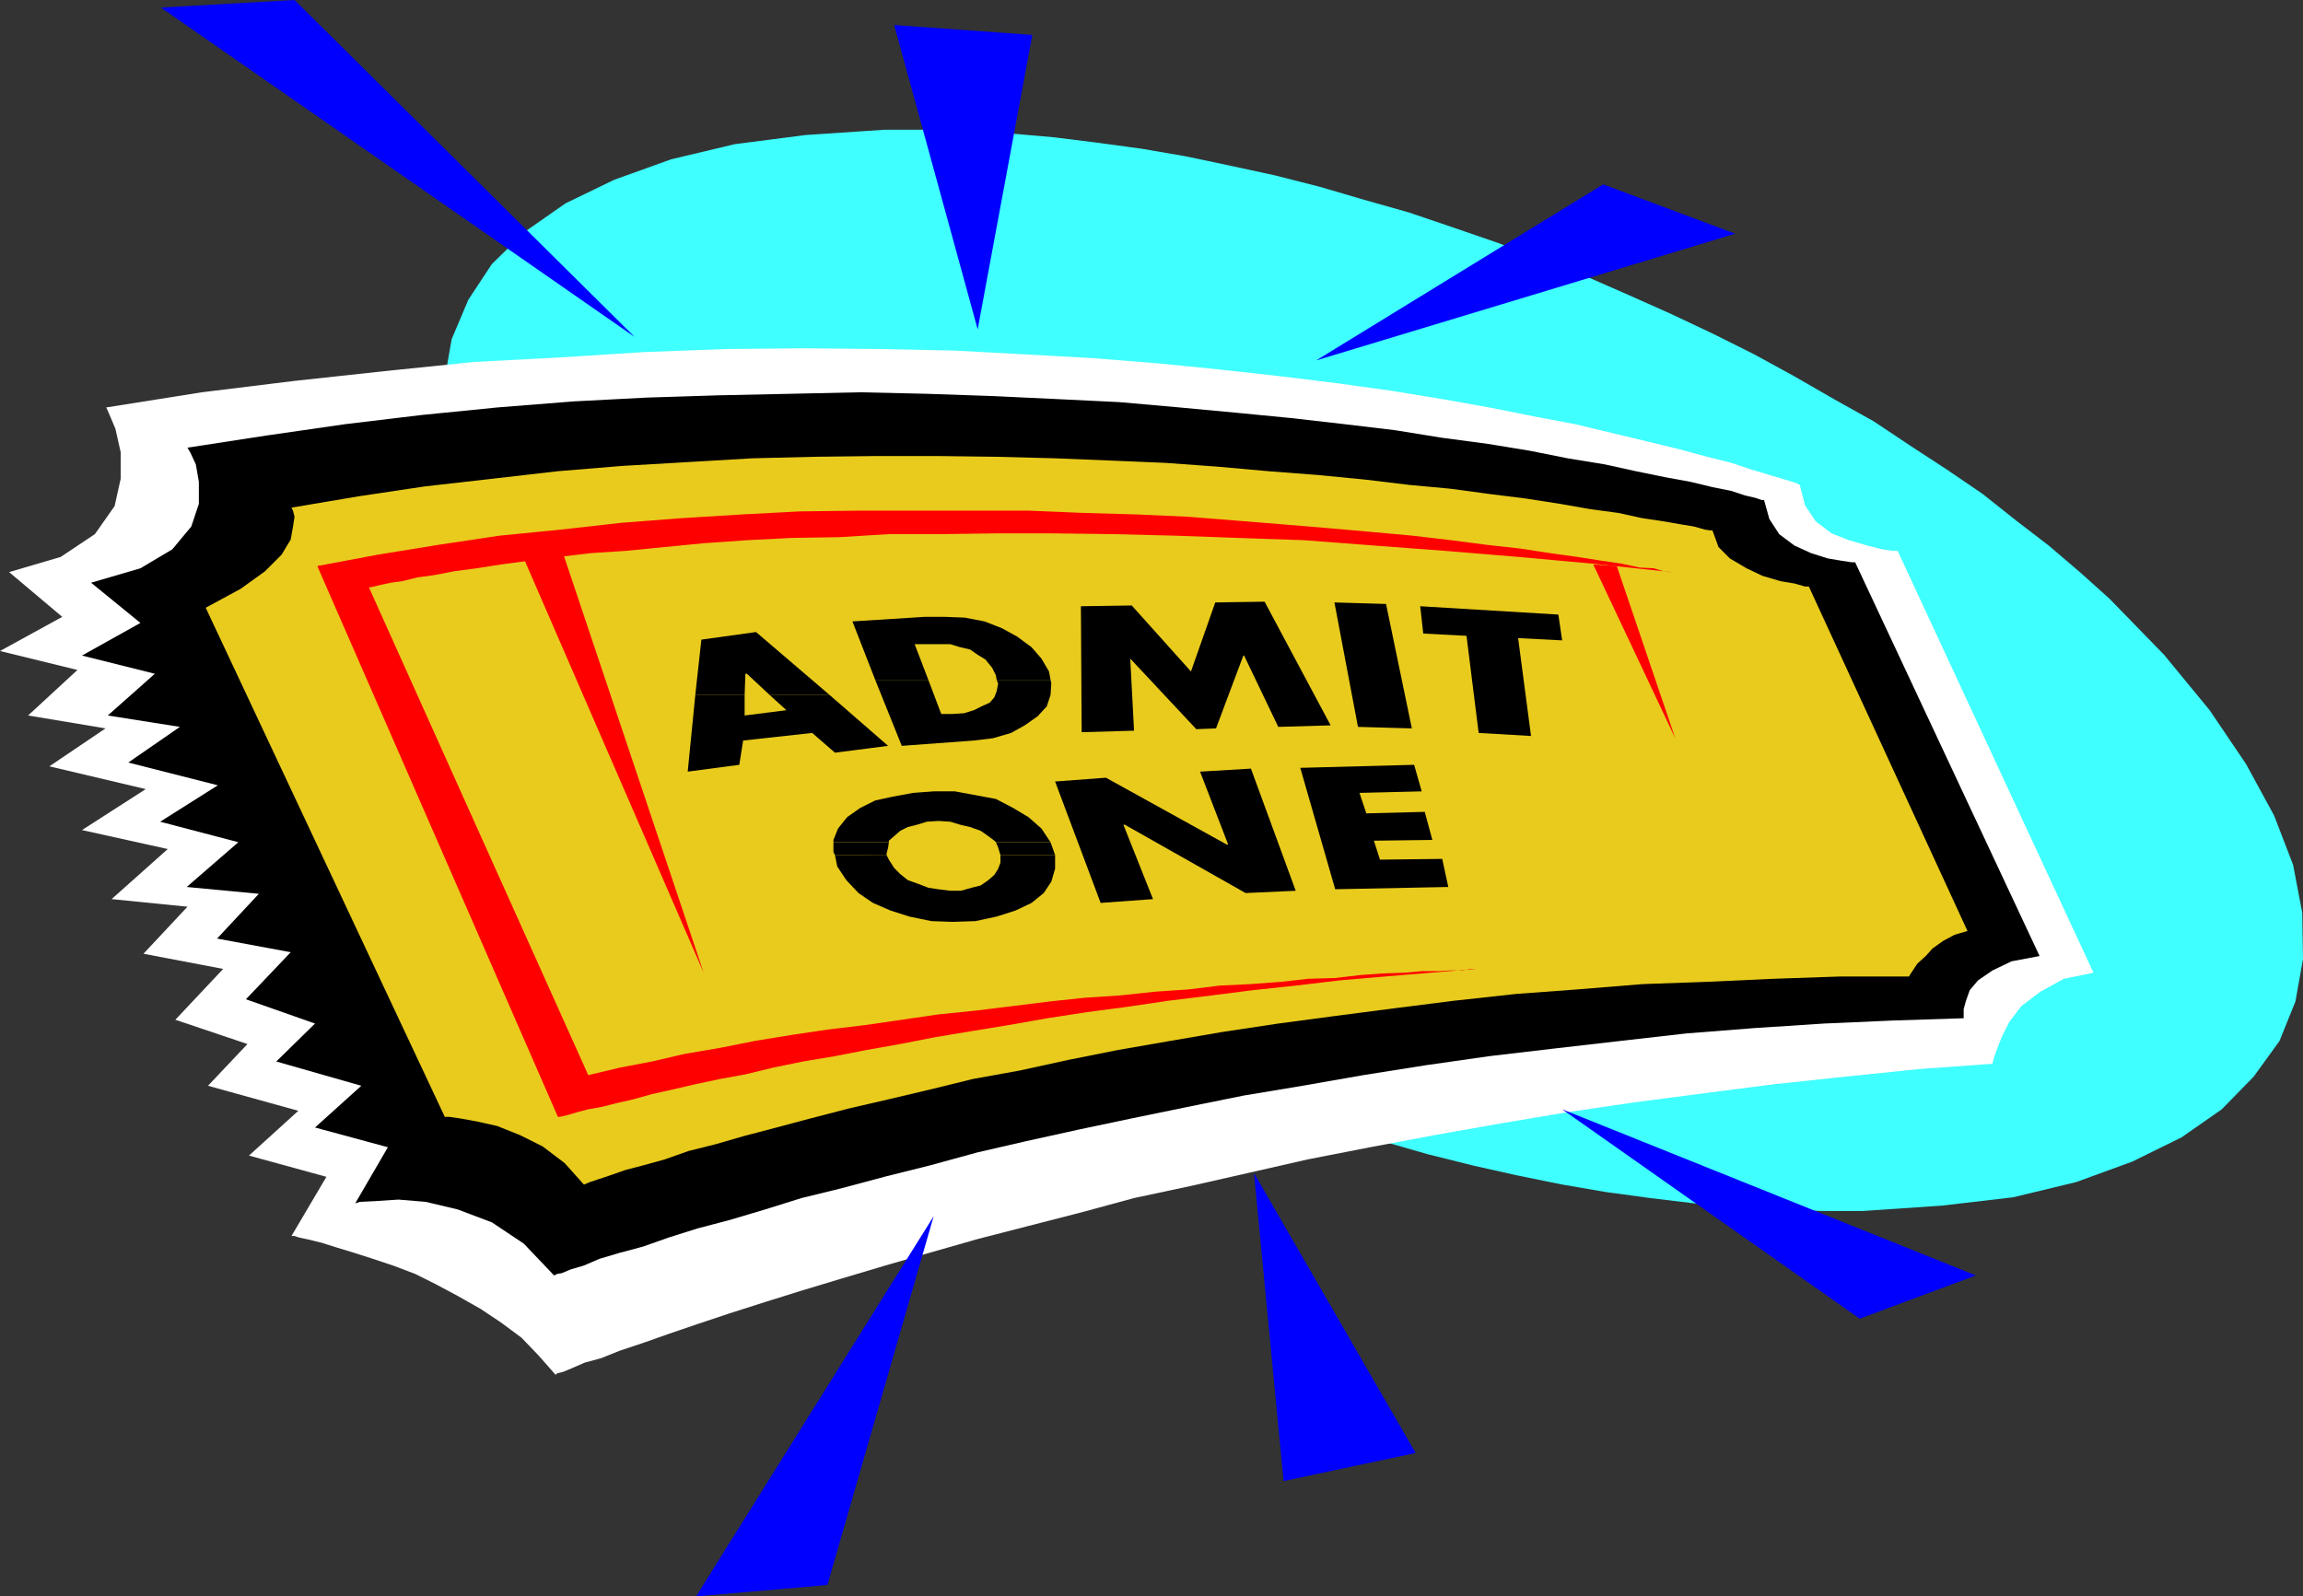 <?xml version="1.0" encoding="UTF-8" standalone="no"?>
<svg
   version="1.0"
   width="129.724mm"
   height="89.947mm"
   id="svg26"
   sodipodi:docname="Ticket 4.wmf"
   xmlns:inkscape="http://www.inkscape.org/namespaces/inkscape"
   xmlns:sodipodi="http://sodipodi.sourceforge.net/DTD/sodipodi-0.dtd"
   xmlns="http://www.w3.org/2000/svg"
   xmlns:svg="http://www.w3.org/2000/svg">
  <rect width="100%" height="100%" fill="#333333" stroke="none"/>
  <sodipodi:namedview
     id="namedview26"
     pagecolor="#ffffff"
     bordercolor="#000000"
     borderopacity="0.25"
     inkscape:showpageshadow="2"
     inkscape:pageopacity="0.0"
     inkscape:pagecheckerboard="0"
     inkscape:deskcolor="#d1d1d1"
     inkscape:document-units="mm" />
  <defs
     id="defs1">
    <pattern
       id="WMFhbasepattern"
       patternUnits="userSpaceOnUse"
       width="6"
       height="6"
       x="0"
       y="0" />
  </defs>
  <path
     style="fill:#40ffff;fill-opacity:1;fill-rule:evenodd;stroke:none"
     d="m 460.721,139.441 -5.818,-5.978 -5.818,-5.978 -6.302,-5.655 -6.626,-5.655 -6.949,-5.332 -7.11,-5.655 -7.595,-5.17 -7.918,-5.17 -7.757,-5.17 -8.403,-4.686 -8.403,-4.847 -8.565,-4.686 -8.726,-4.363 -8.888,-4.201 -9.05,-4.039 -9.211,-4.039 -9.211,-3.555 -9.534,-3.555 -9.373,-3.232 -9.534,-3.232 -9.696,-2.747 -9.373,-2.747 -9.534,-2.424 -9.696,-2.1 -9.211,-1.939 -9.373,-1.616 -9.534,-1.293 -9.05,-1.131 -9.211,-0.808 -9.211,-0.485 -8.888,-0.323 h -8.888 l -16.806,1.131 -15.029,1.939 -13.574,3.232 -12.12,4.363 -10.342,5.009 -8.565,5.978 -7.11,6.948 -5.01,7.594 -3.555,8.402 -1.616,9.21 0.162,9.695 1.939,10.179 4.04,10.826 5.979,11.149 7.757,11.634 9.858,11.795 5.656,5.817 5.818,5.817 6.302,5.978 6.464,5.494 6.949,5.17 7.434,5.494 7.434,5.332 7.595,5.17 8.08,4.847 8.242,5.17 8.565,4.524 8.403,4.524 8.888,4.363 8.888,4.363 9.211,4.039 9.05,4.039 9.211,3.555 9.211,3.393 9.534,3.232 9.373,3.232 9.696,2.747 9.534,2.747 9.696,2.424 9.373,2.1 9.534,1.939 9.373,1.616 9.534,1.293 9.373,1.131 9.211,0.808 8.888,0.485 8.888,0.323 h 9.05 l 16.645,-1.131 15.19,-1.777 13.413,-3.232 11.958,-4.363 10.504,-5.17 8.565,-5.978 6.787,-6.948 5.494,-7.594 3.394,-8.402 1.616,-9.048 -0.162,-9.856 -1.939,-10.179 -4.04,-10.502 -5.979,-10.987 -7.757,-11.472 z"
     id="path1" />
  <path
     style="fill:#ffffff;fill-opacity:1;fill-rule:evenodd;stroke:none"
     d="m 22.624,86.767 0.646,1.454 1.293,3.07 1.131,5.009 v 5.655 l -1.293,5.817 -4.202,5.978 -7.272,4.847 L 1.939,121.829 13.251,131.362 0,138.633 l 16.483,4.039 -10.504,9.695 16.483,2.747 -11.958,8.079 20.523,4.847 -13.574,8.725 18.261,4.039 -11.958,10.664 16.16,1.616 -9.373,10.018 16.968,3.232 -10.181,10.826 15.352,5.17 -8.403,8.887 19.23,5.332 -10.504,9.533 16.483,4.524 -7.434,12.603 h 0.646 l 0.97,0.323 2.262,0.485 2.586,0.646 3.07,0.969 3.717,1.131 4.04,1.293 4.363,1.454 4.686,1.777 4.525,2.262 4.525,2.424 4.848,2.747 4.363,2.908 4.363,3.232 3.717,3.878 3.555,4.039 0.323,-0.323 1.293,-0.323 1.939,-0.808 2.586,-1.131 3.555,-0.969 4.04,-1.616 4.848,-1.616 5.494,-1.939 6.141,-2.1 6.787,-2.262 7.595,-2.424 7.757,-2.424 8.565,-2.585 9.211,-2.747 9.534,-2.747 10.181,-2.908 10.666,-2.747 11.312,-2.908 11.312,-3.07 12.12,-2.585 12.12,-2.747 12.766,-2.908 13.251,-2.585 13.736,-2.585 13.736,-2.424 14.382,-2.424 14.221,-2.1 14.867,-1.939 15.029,-1.939 15.19,-1.616 15.675,-1.616 15.675,-1.131 0.162,-0.808 0.646,-1.939 1.131,-2.908 1.616,-3.232 2.586,-3.393 4.04,-3.07 5.01,-2.747 6.302,-1.293 -41.693,-89.837 h -0.97 l -2.262,-0.323 -3.232,-0.808 -3.878,-1.131 -3.717,-1.454 -3.394,-2.585 -2.262,-3.393 -1.131,-4.363 -0.646,-0.323 -0.97,-0.323 -2.101,-0.646 -2.747,-0.808 -3.717,-1.131 -4.363,-1.454 -5.171,-1.293 -5.979,-1.616 -6.626,-1.616 -7.434,-1.777 -8.08,-1.939 -8.565,-1.616 -9.696,-1.939 -10.019,-1.777 -10.827,-1.777 -11.635,-1.616 -11.797,-1.454 -13.09,-1.454 -12.928,-1.293 -14.059,-1.131 -14.544,-0.808 -15.029,-0.808 -15.837,-0.323 -16.16,-0.162 -16.645,0.162 -17.291,0.646 -17.776,1.131 -18.422,0.969 -18.907,1.939 -19.392,2.1 -19.715,2.424 z"
     id="path2" />
  <path
     style="fill:#000000;fill-opacity:1;fill-rule:evenodd;stroke:none"
     d="m 39.915,95.33 0.646,1.131 1.131,2.424 0.646,3.716 v 4.686 l -1.616,4.847 -4.04,4.847 -6.787,4.039 -10.504,3.07 10.504,8.564 -12.443,6.948 15.514,3.878 -10.019,8.887 15.352,2.424 -10.989,7.594 19.069,4.847 -12.282,7.756 16.645,4.363 -10.989,9.533 15.352,1.454 -8.888,9.533 15.675,2.908 -9.534,10.018 14.706,5.17 -8.242,8.079 18.099,5.17 -9.858,8.887 15.514,4.201 -6.949,11.957 0.97,-0.323 3.394,-0.162 4.848,-0.323 5.818,0.485 6.787,1.616 7.272,2.747 6.787,4.524 6.464,6.786 0.646,-0.323 0.97,-0.162 1.939,-0.808 2.747,-0.808 3.394,-1.454 4.363,-1.293 4.848,-1.293 5.494,-1.939 6.141,-1.939 6.787,-1.777 7.595,-2.262 7.757,-2.424 8.565,-2.1 9.05,-2.424 9.696,-2.424 10.019,-2.747 10.504,-2.424 10.989,-2.424 11.474,-2.424 11.797,-2.424 11.958,-2.424 12.605,-2.1 12.928,-2.262 13.251,-2.1 13.574,-1.939 13.736,-1.616 14.059,-1.616 14.221,-1.616 14.382,-1.131 14.867,-0.969 14.706,-0.646 15.029,-0.485 v -0.485 -1.454 l 0.485,-1.777 0.808,-2.262 1.778,-2.1 3.07,-2.1 4.04,-1.939 5.979,-1.131 -39.269,-83.858 h -0.808 l -2.101,-0.323 -2.909,-0.485 -3.555,-1.131 -3.555,-1.616 -3.232,-2.424 -2.101,-3.232 -1.131,-4.039 h -0.485 l -1.454,-0.485 -2.101,-0.485 -2.909,-0.969 -4.04,-0.808 -4.686,-1.131 -5.333,-0.969 -6.302,-1.293 -6.626,-1.454 -7.918,-1.293 -8.08,-1.616 -8.888,-1.454 -9.696,-1.293 -10.019,-1.616 -10.827,-1.293 -11.312,-1.293 -11.635,-1.131 -12.12,-1.131 -12.766,-1.131 -13.251,-0.646 -13.736,-0.646 -14.059,-0.485 -14.221,-0.323 -14.867,0.323 -15.19,0.323 -15.352,0.485 -15.514,0.808 -16.322,1.293 -16.16,1.616 -16.16,1.939 -16.806,2.424 z"
     id="path3" />
  <path
     style="fill:#e9cb1d;fill-opacity:1;fill-rule:evenodd;stroke:none"
     d="M 43.794,129.423 94.697,237.841 h 0.97 l 2.262,0.323 3.555,0.646 4.363,0.969 4.848,1.939 4.848,2.424 4.686,3.555 4.04,4.524 h 0.162 l 1.131,-0.485 1.939,-0.646 2.424,-0.808 3.232,-1.131 3.717,-0.969 4.686,-1.293 5.01,-1.777 5.818,-1.454 6.141,-1.777 6.787,-1.777 7.272,-1.939 8.08,-2.1 8.403,-1.939 8.888,-2.1 9.211,-2.262 9.858,-1.777 10.342,-2.262 10.504,-2.1 11.15,-1.939 11.312,-1.939 11.797,-1.777 12.12,-1.616 12.443,-1.616 12.766,-1.616 13.251,-1.454 13.09,-0.969 13.898,-1.131 13.736,-0.485 14.059,-0.646 14.221,-0.485 h 14.706 l 0.162,-0.323 0.646,-0.969 0.97,-1.454 1.778,-1.616 1.454,-1.616 2.262,-1.616 2.424,-1.293 2.747,-0.808 -33.774,-73.356 h -0.808 l -2.262,-0.646 -2.909,-0.485 -3.878,-1.131 -3.394,-1.616 -3.555,-2.1 -2.424,-2.424 -1.293,-3.555 h -0.485 l -1.131,-0.162 -2.262,-0.646 -2.909,-0.485 -3.717,-0.646 -4.363,-0.646 -5.171,-1.131 -5.979,-0.808 -6.464,-1.131 -7.272,-1.131 -7.757,-0.969 -8.403,-1.131 -8.726,-0.808 -9.373,-1.131 -10.019,-0.969 -10.504,-0.808 -10.827,-0.969 -11.15,-0.808 -11.474,-0.485 -11.958,-0.485 -12.443,-0.323 -12.605,-0.162 h -12.928 l -13.251,0.162 -13.251,0.323 -13.736,0.808 -13.898,0.808 -13.736,1.131 -14.059,1.616 -14.221,1.616 -14.059,2.1 -14.382,2.424 0.323,0.646 0.323,1.293 -0.323,2.1 -0.485,2.747 -1.939,3.232 -3.555,3.555 -5.171,3.716 z"
     id="path4" />
  <path
     style="fill:#0000ff;fill-opacity:1;fill-rule:evenodd;stroke:none"
     d="M 34.259,1.616 62.701,0 135.097,71.74 Z"
     id="path5" />
  <path
     style="fill:#0000ff;fill-opacity:1;fill-rule:evenodd;stroke:none"
     d="M 190.365,5.332 219.776,7.433 208.141,70.124 Z"
     id="path6" />
  <path
     style="fill:#0000ff;fill-opacity:1;fill-rule:evenodd;stroke:none"
     d="M 341.299,39.263 369.417,49.766 280.214,76.749 Z"
     id="path7" />
  <path
     style="fill:#0000ff;fill-opacity:1;fill-rule:evenodd;stroke:none"
     d="m 148.187,339.957 27.957,-2.424 22.624,-78.526 z"
     id="path8" />
  <path
     style="fill:#0000ff;fill-opacity:1;fill-rule:evenodd;stroke:none"
     d="m 273.265,315.398 28.118,-5.978 -34.421,-59.622 z"
     id="path9" />
  <path
     style="fill:#0000ff;fill-opacity:1;fill-rule:evenodd;stroke:none"
     d="m 395.92,280.82 24.725,-9.21 -88.072,-35.385 z"
     id="path10" />
  <path
     style="fill:#ff0000;fill-opacity:1;fill-rule:evenodd;stroke:none"
     d="m 355.843,121.829 h -0.485 l -1.131,-0.162 -2.101,-0.646 -3.07,-0.162 -3.717,-0.808 -4.363,-0.646 -5.171,-0.808 -5.818,-0.808 -6.302,-0.969 -7.272,-0.808 -7.434,-0.969 -8.242,-0.969 -8.888,-0.808 -9.211,-0.808 -9.696,-0.808 -10.019,-0.808 -10.181,-0.808 -10.827,-0.485 -11.312,-0.323 -11.635,-0.485 h -11.635 -12.12 -12.12 l -12.766,0.162 -12.282,0.646 -13.09,0.808 -12.605,0.969 -12.928,1.454 -13.09,1.293 -12.928,1.939 -12.928,2.1 -12.928,2.424 51.227,117.305 h 0.323 l 0.808,-0.162 1.293,-0.323 1.616,-0.485 2.424,-0.646 2.747,-0.485 3.232,-0.808 3.555,-0.808 4.04,-1.131 4.363,-0.969 4.848,-1.131 5.333,-1.131 5.333,-0.969 5.979,-1.454 6.302,-1.293 6.787,-1.131 6.626,-1.293 7.272,-1.293 7.434,-1.454 7.757,-1.293 7.918,-1.293 8.242,-1.454 8.403,-1.293 8.565,-1.131 8.726,-1.293 9.211,-1.131 8.888,-1.131 9.05,-0.969 9.534,-1.131 9.534,-0.808 9.696,-0.808 9.696,-0.808 h -0.323 -0.97 l -1.616,0.323 h -2.424 l -2.747,0.162 h -3.555 l -3.717,0.323 -4.686,0.162 -4.525,0.323 -5.494,0.646 -5.656,0.162 -5.818,0.646 -6.464,0.485 -6.626,0.323 -6.626,0.808 -7.11,0.485 -7.595,0.808 -7.434,0.485 -7.595,0.808 -7.757,0.969 -7.918,0.969 -7.918,0.808 -7.757,1.131 -7.757,1.131 -8.08,0.969 -7.595,1.131 -7.918,1.293 -7.272,1.454 -7.595,1.293 -6.949,1.616 -6.787,1.293 -6.787,1.616 -46.702,-103.894 h 0.323 l 0.808,-0.162 1.293,-0.323 2.262,-0.485 2.424,-0.323 3.232,-0.808 3.555,-0.485 4.202,-0.808 4.848,-0.646 5.171,-0.808 5.979,-0.808 6.464,-0.808 6.787,-0.808 7.434,-0.485 8.242,-0.808 8.242,-0.808 9.211,-0.646 9.534,-0.485 10.181,-0.162 10.504,-0.646 h 11.15 l 11.635,-0.162 h 12.12 l 12.766,0.162 13.09,0.323 13.574,0.485 14.059,0.485 14.867,1.131 15.029,1.131 15.675,1.293 15.998,1.454 z"
     id="path11" />
  <path
     style="fill:#ff0000;fill-opacity:1;fill-rule:evenodd;stroke:none"
     d="m 111.019,117.789 38.784,89.352 -30.381,-90.644 z"
     id="path12" />
  <path
     style="fill:#000000;fill-opacity:1;fill-rule:evenodd;stroke:none"
     d="m 148.025,148.004 1.293,-11.795 11.635,-1.616 15.675,13.411 h -12.766 l -4.848,-4.524 h -0.323 l -0.162,4.524 z"
     id="path13" />
  <path
     style="fill:#000000;fill-opacity:1;fill-rule:evenodd;stroke:none"
     d="m 148.025,148.004 -1.616,16.319 10.989,-1.454 0.808,-5.17 14.706,-1.616 4.848,4.201 11.312,-1.454 -12.443,-10.826 h -12.766 l 3.555,3.232 -8.888,1.131 v -4.363 z"
     id="path14" />
  <path
     style="fill:#000000;fill-opacity:1;fill-rule:evenodd;stroke:none"
     d="m 186.325,144.773 -4.848,-12.441 15.352,-0.969 h 4.363 l 4.202,0.162 4.202,0.808 3.717,1.454 3.232,1.777 3.07,2.262 2.101,2.424 1.616,2.747 0.323,1.777 h -11.474 l -0.162,-0.969 -0.808,-1.616 -1.454,-1.777 -1.616,-0.969 -1.616,-1.131 -2.101,-0.485 -2.101,-0.646 h -2.586 -2.586 -2.424 l 2.909,7.594 z"
     id="path15" />
  <path
     style="fill:#000000;fill-opacity:1;fill-rule:evenodd;stroke:none"
     d="m 186.325,144.773 5.656,14.057 15.352,-1.131 4.04,-0.485 3.878,-1.131 2.909,-1.616 2.747,-1.939 1.939,-2.1 0.808,-2.424 0.162,-2.424 -0.162,-0.808 h -11.474 l 0.323,0.808 -0.323,1.616 -0.485,1.293 -0.97,1.131 -1.778,0.808 -1.616,0.808 -2.101,0.646 -2.424,0.162 h -2.424 l -2.747,-7.271 z"
     id="path16" />
  <path
     style="fill:#000000;fill-opacity:1;fill-rule:evenodd;stroke:none"
     d="m 230.118,129.1 10.827,-0.162 12.605,14.057 5.171,-14.703 10.504,-0.162 14.059,26.337 -11.15,0.323 -7.272,-15.188 h -0.162 l -5.818,15.511 -4.202,0.162 -14.059,-15.027 0.808,15.35 -11.15,0.323 z"
     id="path17" />
  <path
     style="fill:#000000;fill-opacity:1;fill-rule:evenodd;stroke:none"
     d="m 300.576,155.114 -11.474,-0.323 -5.01,-26.499 10.989,0.323 z"
     id="path18" />
  <path
     style="fill:#000000;fill-opacity:1;fill-rule:evenodd;stroke:none"
     d="m 325.947,156.729 -11.15,-0.646 -2.586,-20.682 -9.211,-0.485 -0.646,-5.817 29.411,1.777 0.808,5.494 -9.373,-0.485 z"
     id="path19" />
  <path
     style="fill:#000000;fill-opacity:1;fill-rule:evenodd;stroke:none"
     d="m 177.437,179.35 v -0.485 l 0.97,-2.424 1.939,-2.424 2.747,-1.939 3.232,-1.616 3.717,-0.808 4.363,-0.808 4.363,-0.323 h 4.525 l 4.363,0.808 4.363,0.808 3.717,1.939 3.232,1.939 2.747,2.424 1.939,2.908 h -11.635 l -0.323,-0.323 -1.293,-0.969 -1.616,-1.131 -2.262,-0.808 -2.101,-0.485 -2.101,-0.646 -2.586,-0.162 -2.424,0.162 -2.101,0.646 -1.939,0.485 -1.616,0.808 -1.293,1.131 -1.131,0.969 v 0.323 z"
     id="path20" />
  <path
     style="fill:#000000;fill-opacity:1;fill-rule:evenodd;stroke:none"
     d="m 177.76,182.097 -0.323,-0.646 v -2.1 h 11.797 l -0.162,1.131 -0.323,1.293 v 0.323 z"
     id="path21" />
  <path
     style="fill:#000000;fill-opacity:1;fill-rule:evenodd;stroke:none"
     d="m 212.989,182.097 -0.485,-1.616 -0.485,-1.131 h 11.635 l 0.97,2.747 z"
     id="path22" />
  <path
     style="fill:#000000;fill-opacity:1;fill-rule:evenodd;stroke:none"
     d="m 177.76,182.097 0.485,2.424 1.939,2.908 2.586,2.747 3.07,2.1 3.717,1.616 4.04,1.293 4.686,0.969 4.525,0.162 4.848,-0.162 4.525,-0.969 4.04,-1.293 3.394,-1.616 2.586,-2.1 1.616,-2.424 0.808,-2.747 v -2.747 -0.162 h -11.635 v 1.616 l -0.485,1.293 -0.808,1.293 -1.293,1.131 -1.616,1.131 -1.939,0.485 -2.262,0.646 h -2.262 l -2.586,-0.323 -2.101,-0.323 -2.101,-0.808 -2.262,-0.808 -1.616,-1.293 -1.293,-1.293 -1.131,-1.777 -0.485,-0.969 z"
     id="path23" />
  <path
     style="fill:#000000;fill-opacity:1;fill-rule:evenodd;stroke:none"
     d="m 224.624,166.424 10.827,-0.808 25.694,14.219 h 0.323 l -5.979,-15.511 10.827,-0.646 9.534,26.014 -10.666,0.485 -25.694,-14.542 h -0.323 l 6.302,15.835 -11.15,0.808 z"
     id="path24" />
  <path
     style="fill:#000000;fill-opacity:1;fill-rule:evenodd;stroke:none"
     d="m 289.425,168.848 1.454,4.363 12.443,-0.323 1.616,5.978 -12.443,0.162 1.293,4.039 13.251,-0.162 1.293,5.978 -24.078,0.485 -7.434,-25.852 24.24,-0.646 1.616,5.655 z"
     id="path25" />
  <path
     style="fill:#ff0000;fill-opacity:1;fill-rule:evenodd;stroke:none"
     d="m 339.198,120.213 17.453,37.001 -12.443,-36.678 z"
     id="path26" />
</svg>
